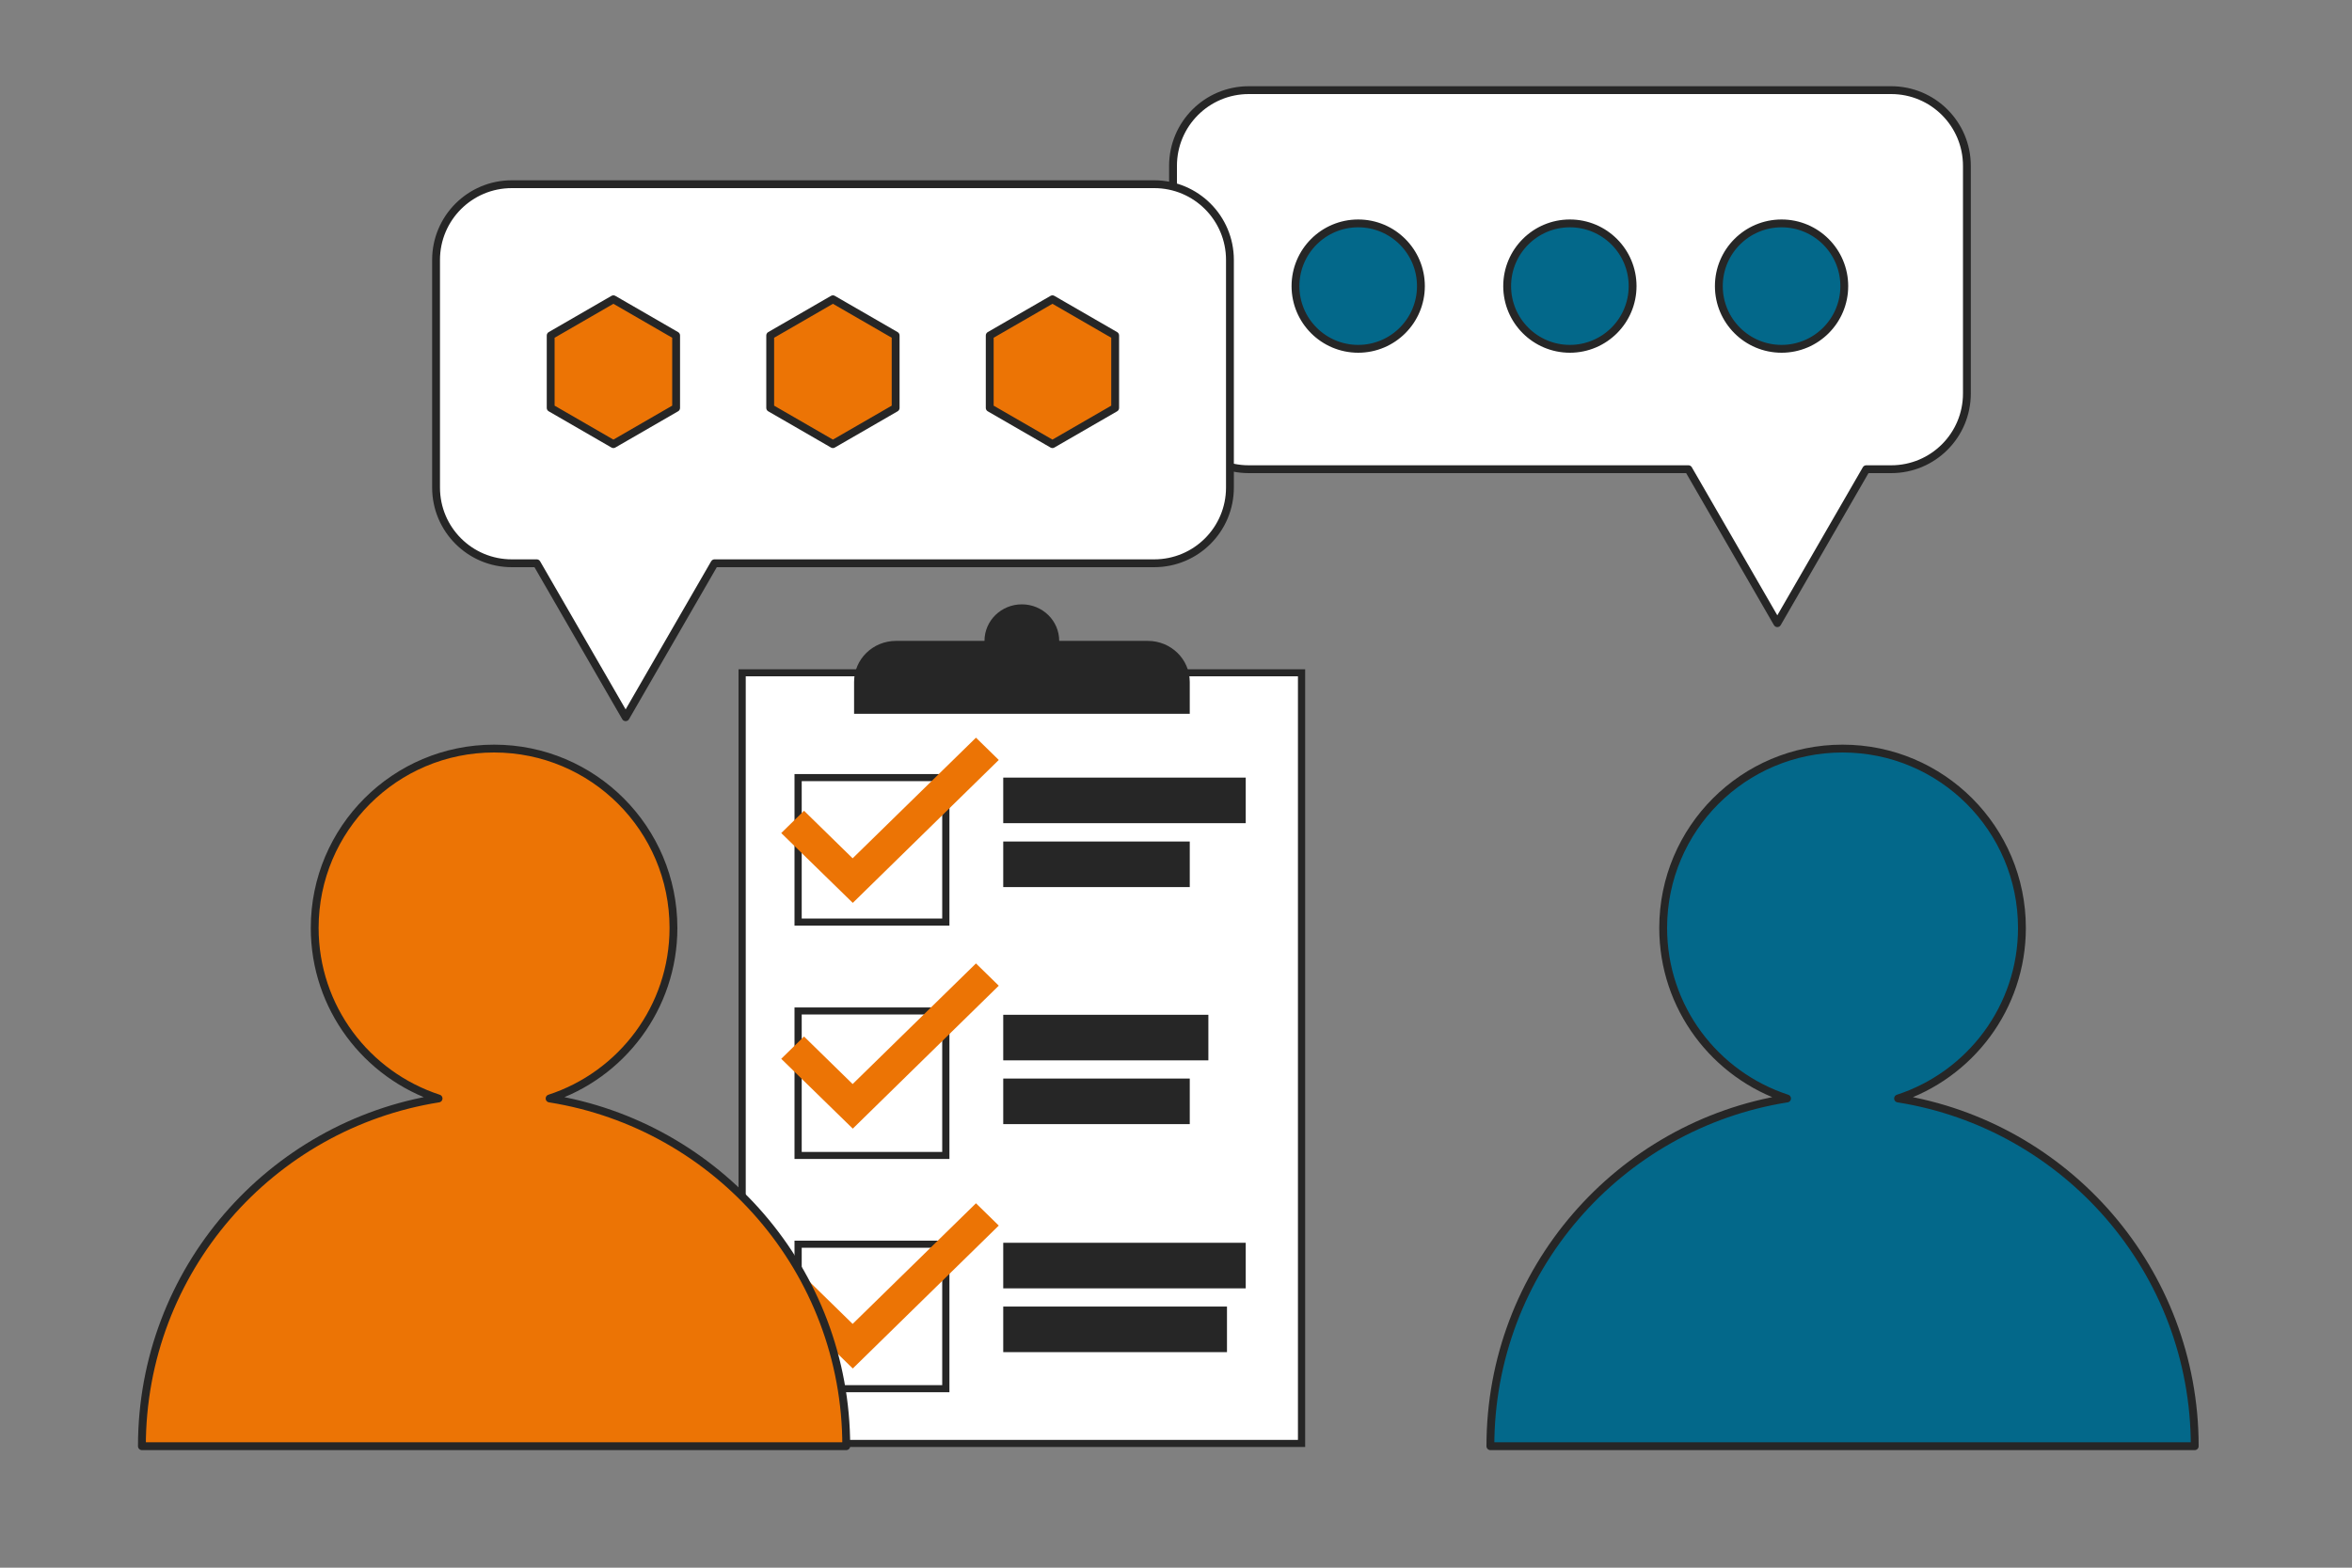 <?xml version="1.0" encoding="UTF-8"?>
<svg id="Ebene_1" data-name="Ebene 1" xmlns="http://www.w3.org/2000/svg" xmlns:xlink="http://www.w3.org/1999/xlink" viewBox="0 0 150 100">
  <rect x="0" y="0" width="150" height="100" fill="#808080" stroke="none"/>
  <defs>
    <style>
      .cls-1 {
        fill: #03688a;
      }

      .cls-1, .cls-2, .cls-3, .cls-4 {
        stroke: #262626;
        stroke-linecap: round;
        stroke-width: .5px;
      }

      .cls-1, .cls-2, .cls-4 {
        stroke-linejoin: round;
      }

      .cls-5 {
        fill: #262626;
      }

      .cls-2, .cls-3 {
        fill: #fff;
      }

      .cls-3 {
        stroke-miterlimit: 10;
      }

      .cls-4, .cls-6 {
        fill: #ec7405;
      }
    </style>
    <symbol id="Planning" viewBox="0 0 39.28 59.72">
      <g>
        <rect class="cls-3" x=".25" y="4.85" width="38.78" height="54.62"/>
        <rect class="cls-3" x="4.13" y="12.28" width="10.24" height="10.24"/>
        <rect class="cls-3" x="4.13" y="28.82" width="10.24" height="10.24"/>
        <rect class="cls-3" x="4.13" y="45.35" width="10.24" height="10.24"/>
        <rect class="cls-5" x="18.35" y="12.28" width="16.81" height="3.23"/>
        <rect class="cls-5" x="18.35" y="16.81" width="12.93" height="3.23"/>
        <rect class="cls-5" x="18.35" y="29.09" width="14.22" height="3.23"/>
        <rect class="cls-5" x="18.35" y="33.61" width="12.93" height="3.23"/>
        <rect class="cls-5" x="18.35" y="45.25" width="16.81" height="3.23"/>
        <rect class="cls-5" x="18.35" y="49.77" width="15.51" height="3.23"/>
        <path class="cls-5" d="M10.92,2.59h17.45c1.61,0,2.91,1.3,2.91,2.91v2.26H8.01v-2.26c0-1.61,1.3-2.91,2.91-2.91Z"/>
        <circle class="cls-5" cx="19.64" cy="2.59" r="2.59"/>
        <polygon class="cls-6" points="7.92 21.16 2.96 16.21 4.54 14.63 7.91 18 16.46 9.45 18.04 11.03 7.92 21.16"/>
        <polygon class="cls-6" points="7.92 37.16 2.96 32.21 4.54 30.63 7.91 34 16.46 25.45 18.04 27.03 7.92 37.16"/>
        <polygon class="cls-6" points="7.92 54.16 2.96 49.21 4.54 47.63 7.91 51 16.46 42.45 18.04 44.03 7.92 54.16"/>
      </g>
    </symbol>
  </defs>
  <use width="39.28" height="59.72" transform="translate(47.1 38.55) scale(.92 .9)" xlink:href="#Planning"/>
  <g>
    <path class="cls-2" d="M79.64,5.75h40.97c2.67,0,4.83,2.16,4.83,4.83v14.52c0,2.67-2.16,4.83-4.83,4.83h-1.59s-5.67,9.82-5.67,9.82l-5.67-9.82h-28.04c-2.67,0-4.83-2.16-4.83-4.83v-14.52c0-2.67,2.16-4.83,4.83-4.83Z"/>
    <g>
      <circle class="cls-1" cx="113.62" cy="18.25" r="4"/>
      <circle class="cls-1" cx="100.12" cy="18.25" r="4"/>
      <circle class="cls-1" cx="86.62" cy="18.25" r="4"/>
    </g>
  </g>
  <path class="cls-1" d="M121.05,70.07c4.58-1.49,7.9-5.8,7.9-10.88,0-6.32-5.12-11.44-11.44-11.44s-11.44,5.12-11.44,11.44c0,5.08,3.31,9.38,7.9,10.88-10.72,1.7-18.92,10.98-18.92,22.18h44.92c0-11.2-8.2-20.48-18.92-22.18Z"/>
  <g>
    <path class="cls-2" d="M73.61,11.75h-40.97c-2.67,0-4.83,2.16-4.83,4.83v14.52c0,2.67,2.16,4.83,4.83,4.83h1.59l5.67,9.82,5.67-9.82h28.04c2.67,0,4.83-2.16,4.83-4.83v-14.52c0-2.67-2.16-4.83-4.83-4.83Z"/>
    <g>
      <polygon class="cls-4" points="71.12 26.02 71.12 21.4 67.12 19.09 63.12 21.4 63.12 26.02 67.12 28.33 71.12 26.02"/>
      <polygon class="cls-4" points="57.12 26.02 57.12 21.4 53.12 19.09 49.12 21.4 49.12 26.02 53.12 28.33 57.12 26.02"/>
      <polygon class="cls-4" points="43.12 26.02 43.12 21.4 39.12 19.09 35.12 21.4 35.12 26.02 39.12 28.33 43.12 26.02"/>
    </g>
  </g>
  <path class="cls-4" d="M35.05,70.07c4.58-1.49,7.9-5.8,7.9-10.88,0-6.32-5.12-11.44-11.44-11.44s-11.44,5.12-11.44,11.44c0,5.08,3.31,9.38,7.9,10.88-10.72,1.7-18.92,10.98-18.92,22.18h44.92c0-11.2-8.2-20.48-18.92-22.18Z"/>
</svg>